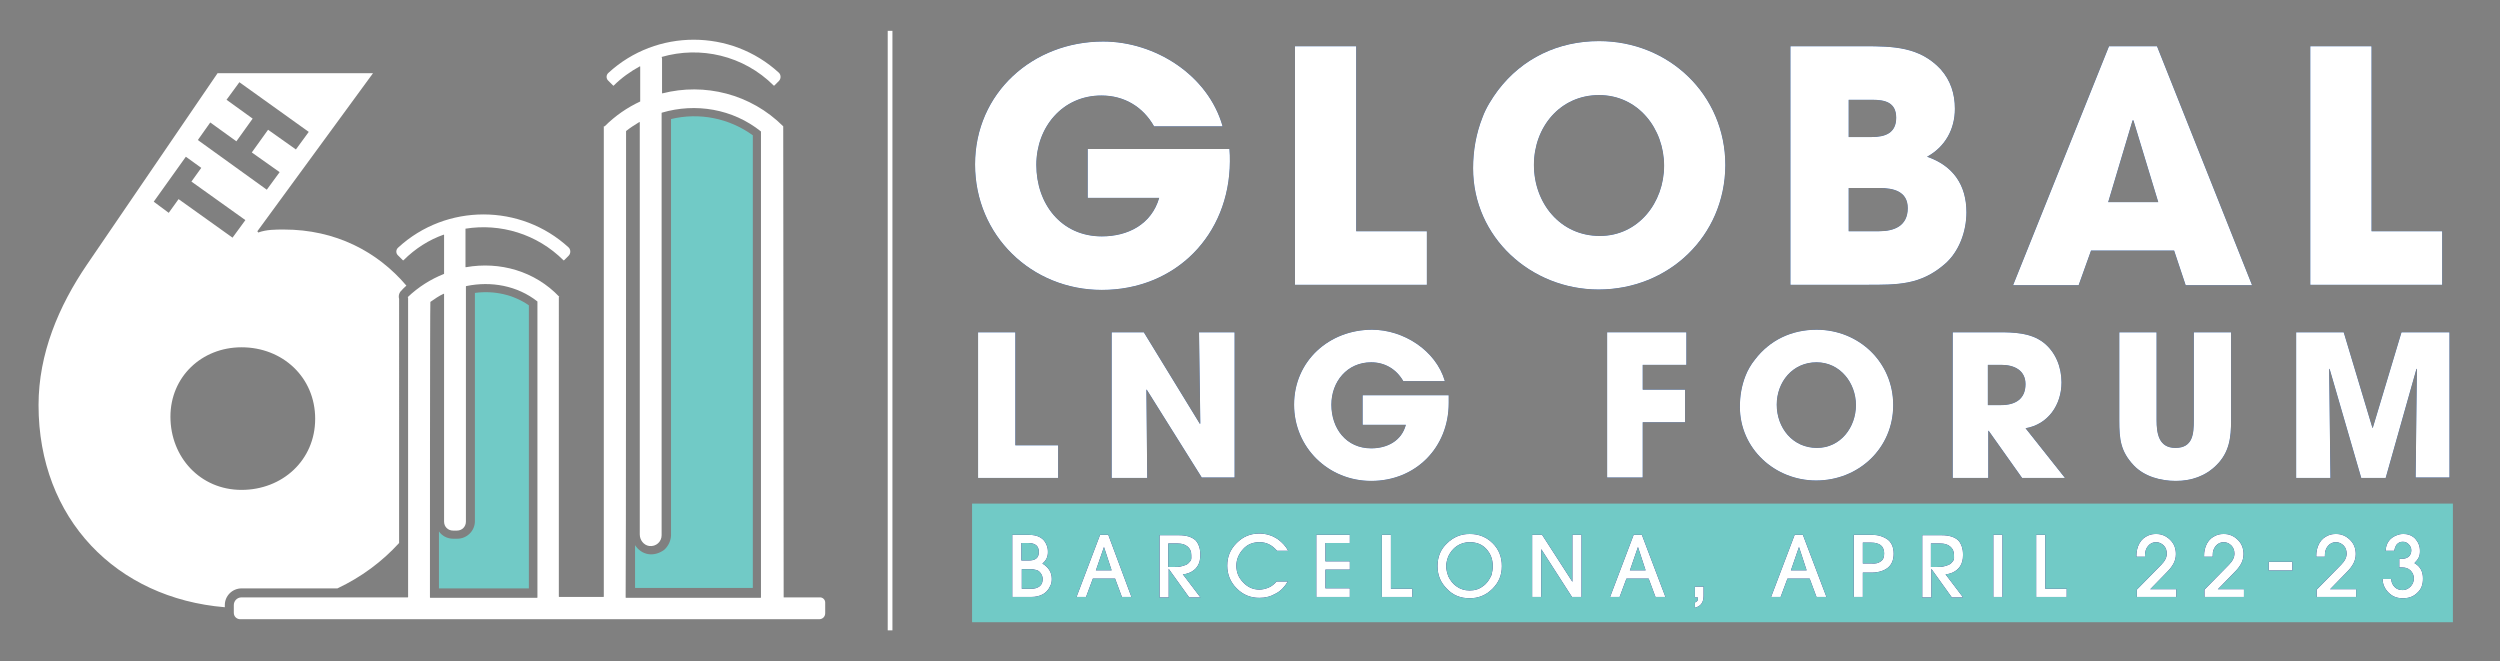 <?xml version="1.0" encoding="utf-8"?>
<!-- Generator: Adobe Illustrator 27.7.0, SVG Export Plug-In . SVG Version: 6.00 Build 0)  -->
<svg version="1.1" id="Layer_1" xmlns="http://www.w3.org/2000/svg" xmlns:xlink="http://www.w3.org/1999/xlink" x="0px" y="0px"
	 viewBox="0 0 583.8 154.4" style="enable-background:new 0 0 583.8 154.4;" xml:space="preserve">
<rect x="0" y="0" width="583.8" height="154.4" fill="#808080" stroke="none"/>
<style type="text/css">
	.st0{fill:#71CAC6;}
	.st1{fill:#FFFFFF;}
	.st2{fill:#12153E;}
	.st3{fill:#205DA9;}
</style>
<g>
	<g>
		<path class="st0" d="M151.4,129.4c-1.3-0.2-2.4-1-3.1-2.1v10h27.5V31.6c-5.5-4-12.5-5.4-19.1-3.8v97.1c0,1.3-0.6,2.6-1.6,3.5
			C154,129.2,152.7,129.6,151.4,129.4z"/>
		<path class="st0" d="M105.8,125.8c-1.4,0-2.6-0.7-3.3-1.7v13.3h21V71.3c-3.6-2.5-8.1-3.5-12.6-2.9v53.3c0,2.3-1.9,4.1-4.1,4.1
			H105.8z"/>
		<path class="st1" d="M183,139.4C182.9,139.4,182.9,139.4,183,139.4l-0.1-109.9l0,0c0,0,0,0,0,0v0h0c-7.6-7.6-18.4-10.2-28.2-7.7
			c-0.1,0-0.1,0-0.1-0.1l0-7.9c0-0.2,0-0.3-0.1-0.5c9-2.6,19.1-0.4,26.2,6.7c0,0,0.1,0,0.1,0l1.1-1.1c0.5-0.5,0.5-1.4,0-1.9
			c-11.2-10.3-28.6-10.3-39.8,0c-0.6,0.5-0.6,1.4,0,1.9l1.1,1.1c0,0,0.1,0,0.1,0c1.8-1.8,3.9-3.3,6.1-4.5c0.1,0,0.1,0,0.1,0.1l0,8
			c0,0,0,0.1,0,0.1c-3,1.4-5.8,3.3-8.3,5.8H141v109.8c0,0,0,0.1-0.1,0.1h-10.3c0,0-0.1,0-0.1-0.1V69.4h0l0.1-0.1
			c-5.7-6-13.9-8.3-21.8-6.9c-0.1,0-0.1,0-0.1-0.1v-8.6c0-0.1,0-0.2,0-0.3c8.1-1.3,16.7,1.2,22.9,7.4c0,0,0.1,0,0.1,0l1.1-1.1
			c0.5-0.5,0.5-1.4,0-1.9c-11.2-10.3-28.6-10.3-39.8,0c-0.6,0.5-0.6,1.4,0,1.9l1.1,1.1c0,0,0.1,0,0.1,0c2.8-2.8,6-4.8,9.4-6
			c0.1,0,0.1,0,0.1,0.1c0,0.9,0,8.3,0,9c0,0,0,0.1-0.1,0.1c-3,1.2-5.9,3-8.4,5.4l0.1,0.1h0v69.9c0,0,0,0.1-0.1,0.1H56.4
			c-1,0-1.8,0.8-1.8,1.8v1.8c0,0.9,0.7,1.5,1.5,1.5h135.2c0.8,0,1.4-0.6,1.4-1.4v-2.5c0-0.7-0.6-1.2-1.2-1.2H183z M146.2,30.6
			c1-0.8,2.1-1.5,3.1-2.1c0,0,0.1,0,0.1,0.1c0,3.5,0,84.4,0,96.2c0,1.3,0.9,2.5,2.2,2.7c1.6,0.2,2.9-1,2.9-2.5l0-98.6
			c0,0,0-0.1,0.1-0.1c7.8-2.3,16.5-0.9,23.1,4.4c0,0,0,0,0,0c0,1.1,0,105.7,0,108.8c0,0,0,0.1-0.1,0.1h-31.4c0,0-0.1,0-0.1-0.1
			C146.2,136.3,146.2,31.7,146.2,30.6C146.2,30.6,146.2,30.6,146.2,30.6z M100.5,70.5c1-0.7,2-1.4,3.1-1.9c0.1,0,0.1,0,0.1,0.1
			l0,53.1c0,1.2,0.9,2.1,2.1,2.1h0.9c1.2,0,2.1-0.9,2.1-2.1l0-54.9c0,0,0-0.1,0.1-0.1c5.8-1.2,11.9-0.1,16.6,3.6c0,0,0,0,0,0
			c0,1,0,66.7,0,69.1c0,0,0,0.1-0.1,0.1h-24.9c0,0-0.1,0-0.1-0.1C100.4,136.9,100.4,71.5,100.5,70.5
			C100.4,70.5,100.4,70.5,100.5,70.5z"/>
		<g>
			<g>
				<path class="st2" d="M257.3,67.7c-16.4,0-29.6-12.7-29.6-29.3c0-16.7,13.5-28.7,29.9-28.7c12.1,0,24.5,7.8,27.9,19.8h-16
					c-2.6-4.6-7-7.2-12.3-7.2c-9.1,0-15.2,7.4-15.2,16.2c0,9.1,5.8,16.7,15.3,16.7c6.1,0,11.6-2.8,13.4-9h-16.7V34.8h33.1
					c0.1,1,0.1,2,0.1,2.9C287.1,54.9,274.5,67.7,257.3,67.7z"/>
				<path class="st2" d="M302.4,66.6V10.8h14.3V54h16.5v12.5H302.4z"/>
				<path class="st2" d="M373.3,67.6c-15.8,0-29.3-12.2-29.3-28.3c0-4.1,0.7-8.1,2.2-11.9c0.8-2.2,2.2-4.4,3.6-6.3
					c5.7-7.5,14.1-11.5,23.6-11.5c16.3,0,29.5,12.5,29.5,29C402.8,55.2,389.6,67.6,373.3,67.6z M373.4,22.2
					c-9.1,0-15.2,7.5-15.2,16.3c0,8.9,6.1,16.6,15.4,16.6c9,0,15-7.8,15-16.4C388.6,30.1,382.6,22.2,373.4,22.2z"/>
				<path class="st2" d="M454.1,61.7c-5.7,4.9-11,4.8-18.3,4.8h-17.7V10.8h17.2c6.7,0,13,0.1,17.9,5.4c2.3,2.6,3.3,5.7,3.3,9.2
					c0,4.8-2.3,8.9-6.5,11.2c6.1,2.1,9.2,6.6,9.2,13C459.2,54,457.5,58.8,454.1,61.7z M437.2,23.3h-5.5v8.7h5.4
					c3.1,0,5.7-0.9,5.7-4.5S440.2,23.3,437.2,23.3z M438.9,43.9h-7.2V54h7.1c3.5,0,6.7-1.2,6.7-5.4
					C445.5,44.7,442.2,43.9,438.9,43.9z"/>
				<path class="st2" d="M510.4,66.6l-2.7-8.1h-19.4l-2.9,8.1h-15.3l22.4-55.8h11.2l22.2,55.8H510.4z M498.2,28.1L498.2,28.1H498
					l-5.7,19.1h11.7L498.2,28.1z"/>
				<path class="st2" d="M539.5,66.6V10.8h14.3V54h16.5v12.5H539.5z"/>
			</g>
			<g>
				<path class="st3" d="M257.3,67.7c-16.4,0-29.6-12.7-29.6-29.3c0-16.7,13.5-28.7,29.9-28.7c12.1,0,24.5,7.8,27.9,19.8h-16
					c-2.6-4.6-7-7.2-12.3-7.2c-9.1,0-15.2,7.4-15.2,16.2c0,9.1,5.8,16.7,15.3,16.7c6.1,0,11.6-2.8,13.4-9h-16.7V34.8h33.1
					c0.1,1,0.1,2,0.1,2.9C287.1,54.9,274.5,67.7,257.3,67.7z"/>
				<path class="st3" d="M302.4,66.6V10.8h14.3V54h16.5v12.5H302.4z"/>
				<path class="st3" d="M373.3,67.6c-15.8,0-29.3-12.2-29.3-28.3c0-4.1,0.7-8.1,2.2-11.9c0.8-2.2,2.2-4.4,3.6-6.3
					c5.7-7.5,14.1-11.5,23.6-11.5c16.3,0,29.5,12.5,29.5,29C402.8,55.2,389.6,67.6,373.3,67.6z M373.4,22.2
					c-9.1,0-15.2,7.5-15.2,16.3c0,8.9,6.1,16.6,15.4,16.6c9,0,15-7.8,15-16.4C388.6,30.1,382.6,22.2,373.4,22.2z"/>
				<path class="st3" d="M454.1,61.7c-5.7,4.9-11,4.8-18.3,4.8h-17.7V10.8h17.2c6.7,0,13,0.1,17.9,5.4c2.3,2.6,3.3,5.7,3.3,9.2
					c0,4.8-2.3,8.9-6.5,11.2c6.1,2.1,9.2,6.6,9.2,13C459.2,54,457.5,58.8,454.1,61.7z M437.2,23.3h-5.5v8.7h5.4
					c3.1,0,5.7-0.9,5.7-4.5S440.2,23.3,437.2,23.3z M438.9,43.9h-7.2V54h7.1c3.5,0,6.7-1.2,6.7-5.4
					C445.5,44.7,442.2,43.9,438.9,43.9z"/>
				<path class="st3" d="M510.4,66.6l-2.7-8.1h-19.4l-2.9,8.1h-15.3l22.4-55.8h11.2l22.2,55.8H510.4z M498.2,28.1L498.2,28.1H498
					l-5.7,19.1h11.7L498.2,28.1z"/>
				<path class="st3" d="M539.5,66.6V10.8h14.3V54h16.5v12.5H539.5z"/>
			</g>
			<g>
				<path class="st1" d="M257.3,67.7c-16.4,0-29.6-12.7-29.6-29.3c0-16.7,13.5-28.7,29.9-28.7c12.1,0,24.5,7.8,27.9,19.8h-16
					c-2.6-4.6-7-7.2-12.3-7.2c-9.1,0-15.2,7.4-15.2,16.2c0,9.1,5.8,16.7,15.3,16.7c6.1,0,11.6-2.8,13.4-9h-16.7V34.8h33.1
					c0.1,1,0.1,2,0.1,2.9C287.1,54.9,274.5,67.7,257.3,67.7z"/>
				<path class="st1" d="M302.4,66.6V10.8h14.3V54h16.5v12.5H302.4z"/>
				<path class="st1" d="M373.3,67.6c-15.8,0-29.3-12.2-29.3-28.3c0-4.1,0.7-8.1,2.2-11.9c0.8-2.2,2.2-4.4,3.6-6.3
					c5.7-7.5,14.1-11.5,23.6-11.5c16.3,0,29.5,12.5,29.5,29C402.8,55.2,389.6,67.6,373.3,67.6z M373.4,22.2
					c-9.1,0-15.2,7.5-15.2,16.3c0,8.9,6.1,16.6,15.4,16.6c9,0,15-7.8,15-16.4C388.6,30.1,382.6,22.2,373.4,22.2z"/>
				<path class="st1" d="M454.1,61.7c-5.7,4.9-11,4.8-18.3,4.8h-17.7V10.8h17.2c6.7,0,13,0.1,17.9,5.4c2.3,2.6,3.3,5.7,3.3,9.2
					c0,4.8-2.3,8.9-6.5,11.2c6.1,2.1,9.2,6.6,9.2,13C459.2,54,457.5,58.8,454.1,61.7z M437.2,23.3h-5.5v8.7h5.4
					c3.1,0,5.7-0.9,5.7-4.5S440.2,23.3,437.2,23.3z M438.9,43.9h-7.2V54h7.1c3.5,0,6.7-1.2,6.7-5.4
					C445.5,44.7,442.2,43.9,438.9,43.9z"/>
				<path class="st1" d="M510.4,66.6l-2.7-8.1h-19.4l-2.9,8.1h-15.3l22.4-55.8h11.2l22.2,55.8H510.4z M498.2,28.1L498.2,28.1H498
					l-5.7,19.1h11.7L498.2,28.1z"/>
				<path class="st1" d="M539.5,66.6V10.8h14.3V54h16.5v12.5H539.5z"/>
			</g>
		</g>
		<g>
			<g>
				<path class="st2" d="M228.4,111.6V77.6h8.7V104h10v7.6H228.4z"/>
				<path class="st2" d="M280.7,111.6l-12.9-20.6l-0.1,0l0.2,20.6h-8.3V77.6h7.5L280.2,99l0.1-0.1L280,77.6h8.3v33.9H280.7z"/>
				<path class="st2" d="M320.2,112.3c-10,0-18-7.8-18-17.8c0-10.2,8.2-17.5,18.2-17.5c7.3,0,14.9,4.8,17,12h-9.7
					c-1.6-2.8-4.3-4.4-7.5-4.4c-5.6,0-9.3,4.5-9.3,9.9c0,5.6,3.5,10.2,9.3,10.2c3.7,0,7.1-1.7,8.1-5.5h-10.1v-6.9h20.1
					c0,0.6,0,1.2,0,1.8C338.3,104.5,330.6,112.3,320.2,112.3z"/>
				<path class="st2" d="M383.6,85.2V91h9.9v7.6h-9.9v12.9h-8.3V77.6h18.5v7.6H383.6z"/>
				<path class="st2" d="M424.1,112.2c-9.6,0-17.8-7.4-17.8-17.2c0-2.5,0.4-4.9,1.3-7.2c0.5-1.3,1.3-2.7,2.2-3.8
					c3.5-4.6,8.6-7,14.4-7c9.9,0,17.9,7.6,17.9,17.6C442.1,104.7,434,112.2,424.1,112.2z M424.2,84.6c-5.6,0-9.3,4.6-9.3,9.9
					c0,5.4,3.7,10.1,9.4,10.1c5.5,0,9.1-4.8,9.1-10C433.4,89.4,429.7,84.6,424.2,84.6z"/>
				<path class="st2" d="M472.2,111.6l-7.8-11h-0.1v11h-8.3V77.6h10.7c3.6,0,7.5,0.1,10.5,2.4c2.8,2.2,4.2,5.7,4.2,9.3
					c0,5.2-3.1,9.8-8.4,10.7l9.2,11.6H472.2z M467.4,85.2h-3.2v9.4h3.1c3.3,0,5.7-1.4,5.7-4.9C473,86.5,470.4,85.2,467.4,85.2z"/>
				<path class="st2" d="M517.6,108.6c-2.6,2.6-5.9,3.7-9.5,3.7c-3.5,0-7.3-1-9.8-3.6c-3.1-3.3-3.4-6.1-3.4-10.5V77.6h8.7v20.5
					c0,3.1,0.5,6.5,4.4,6.5c4.1,0,4.3-3.3,4.3-6.5V77.6h8.7v20.5C521,102.2,520.6,105.6,517.6,108.6z"/>
				<path class="st2" d="M564.1,111.6l0.3-25.4l-0.1-0.1l-7.2,25.5h-5.7L544,86.1l-0.1,0.1l0.3,25.4h-8V77.6h11.1l6.7,22.3h0.1
					l6.7-22.3h11.2v33.9H564.1z"/>
			</g>
			<g>
				<path class="st3" d="M228.4,111.6V77.6h8.7V104h10v7.6H228.4z"/>
				<path class="st3" d="M280.7,111.6l-12.9-20.6l-0.1,0l0.2,20.6h-8.3V77.6h7.5L280.2,99l0.1-0.1L280,77.6h8.3v33.9H280.7z"/>
				<path class="st3" d="M320.2,112.3c-10,0-18-7.8-18-17.8c0-10.2,8.2-17.5,18.2-17.5c7.3,0,14.9,4.8,17,12h-9.7
					c-1.6-2.8-4.3-4.4-7.5-4.4c-5.6,0-9.3,4.5-9.3,9.9c0,5.6,3.5,10.2,9.3,10.2c3.7,0,7.1-1.7,8.1-5.5h-10.1v-6.9h20.1
					c0,0.6,0,1.2,0,1.8C338.3,104.5,330.6,112.3,320.2,112.3z"/>
				<path class="st3" d="M383.6,85.2V91h9.9v7.6h-9.9v12.9h-8.3V77.6h18.5v7.6H383.6z"/>
				<path class="st3" d="M424.1,112.2c-9.6,0-17.8-7.4-17.8-17.2c0-2.5,0.4-4.9,1.3-7.2c0.5-1.3,1.3-2.7,2.2-3.8
					c3.5-4.6,8.6-7,14.4-7c9.9,0,17.9,7.6,17.9,17.6C442.1,104.7,434,112.2,424.1,112.2z M424.2,84.6c-5.6,0-9.3,4.6-9.3,9.9
					c0,5.4,3.7,10.1,9.4,10.1c5.5,0,9.1-4.8,9.1-10C433.4,89.4,429.7,84.6,424.2,84.6z"/>
				<path class="st3" d="M472.2,111.6l-7.8-11h-0.1v11h-8.3V77.6h10.7c3.6,0,7.5,0.1,10.5,2.4c2.8,2.2,4.2,5.7,4.2,9.3
					c0,5.2-3.1,9.8-8.4,10.7l9.2,11.6H472.2z M467.4,85.2h-3.2v9.4h3.1c3.3,0,5.7-1.4,5.7-4.9C473,86.5,470.4,85.2,467.4,85.2z"/>
				<path class="st3" d="M517.6,108.6c-2.6,2.6-5.9,3.7-9.5,3.7c-3.5,0-7.3-1-9.8-3.6c-3.1-3.3-3.4-6.1-3.4-10.5V77.6h8.7v20.5
					c0,3.1,0.5,6.5,4.4,6.5c4.1,0,4.3-3.3,4.3-6.5V77.6h8.7v20.5C521,102.2,520.6,105.6,517.6,108.6z"/>
				<path class="st3" d="M564.1,111.6l0.3-25.4l-0.1-0.1l-7.2,25.5h-5.7L544,86.1l-0.1,0.1l0.3,25.4h-8V77.6h11.1l6.7,22.3h0.1
					l6.7-22.3h11.2v33.9H564.1z"/>
			</g>
			<g>
				<path class="st1" d="M228.4,111.6V77.6h8.7V104h10v7.6H228.4z"/>
				<path class="st1" d="M280.7,111.6l-12.9-20.6l-0.1,0l0.2,20.6h-8.3V77.6h7.5L280.2,99l0.1-0.1L280,77.6h8.3v33.9H280.7z"/>
				<path class="st1" d="M320.2,112.3c-10,0-18-7.8-18-17.8c0-10.2,8.2-17.5,18.2-17.5c7.3,0,14.9,4.8,17,12h-9.7
					c-1.6-2.8-4.3-4.4-7.5-4.4c-5.6,0-9.3,4.5-9.3,9.9c0,5.6,3.5,10.2,9.3,10.2c3.7,0,7.1-1.7,8.1-5.5h-10.1v-6.9h20.1
					c0,0.6,0,1.2,0,1.8C338.3,104.5,330.6,112.3,320.2,112.3z"/>
				<path class="st1" d="M383.6,85.2V91h9.9v7.6h-9.9v12.9h-8.3V77.6h18.5v7.6H383.6z"/>
				<path class="st1" d="M424.1,112.2c-9.6,0-17.8-7.4-17.8-17.2c0-2.5,0.4-4.9,1.3-7.2c0.5-1.3,1.3-2.7,2.2-3.8
					c3.5-4.6,8.6-7,14.4-7c9.9,0,17.9,7.6,17.9,17.6C442.1,104.7,434,112.2,424.1,112.2z M424.2,84.6c-5.6,0-9.3,4.6-9.3,9.9
					c0,5.4,3.7,10.1,9.4,10.1c5.5,0,9.1-4.8,9.1-10C433.4,89.4,429.7,84.6,424.2,84.6z"/>
				<path class="st1" d="M472.2,111.6l-7.8-11h-0.1v11h-8.3V77.6h10.7c3.6,0,7.5,0.1,10.5,2.4c2.8,2.2,4.2,5.7,4.2,9.3
					c0,5.2-3.1,9.8-8.4,10.7l9.2,11.6H472.2z M467.4,85.2h-3.2v9.4h3.1c3.3,0,5.7-1.4,5.7-4.9C473,86.5,470.4,85.2,467.4,85.2z"/>
				<path class="st1" d="M517.6,108.6c-2.6,2.6-5.9,3.7-9.5,3.7c-3.5,0-7.3-1-9.8-3.6c-3.1-3.3-3.4-6.1-3.4-10.5V77.6h8.7v20.5
					c0,3.1,0.5,6.5,4.4,6.5c4.1,0,4.3-3.3,4.3-6.5V77.6h8.7v20.5C521,102.2,520.6,105.6,517.6,108.6z"/>
				<path class="st1" d="M564.1,111.6l0.3-25.4l-0.1-0.1l-7.2,25.5h-5.7L544,86.1l-0.1,0.1l0.3,25.4h-8V77.6h11.1l6.7,22.3h0.1
					l6.7-22.3h11.2v33.9H564.1z"/>
			</g>
		</g>
		<rect x="227" y="117.6" class="st0" width="345.8" height="27.7"/>
		<rect x="207.3" y="7.2" class="st1" width="1.1" height="140"/>
		<g>
			<g>
				<path class="st2" d="M245.6,135.2c0,0.6-0.1,1.2-0.4,1.7c-0.7,1.6-2.2,2.5-4.5,2.5h-4.3v-14.5h3.8c2.2,0,3.6,0.8,4.2,2.4
					c0.2,0.5,0.3,1,0.3,1.6c0,1.1-0.4,2-1.3,2.7C244.9,132.5,245.6,133.7,245.6,135.2z M242.6,128.9c0-1.4-0.8-2.1-2.5-2.1h-1.6v4.1
					h1.7C241.8,130.9,242.6,130.3,242.6,128.9z M243.5,135.2c0-0.5-0.2-1-0.5-1.4c-0.3-0.4-0.6-0.6-1-0.7c-0.4-0.1-0.8-0.2-1.4-0.2
					h-2v4.6h2.3c0.7,0,1.4-0.2,1.9-0.6S243.5,135.9,243.5,135.2z"/>
				<path class="st2" d="M264.2,139.4H262l-1.6-4.3h-5.2l-1.6,4.3h-2.2l5.5-14.5h1.9L264.2,139.4z M259.6,133.2l-1.8-5.5h0l-1.9,5.5
					H259.6z"/>
				<path class="st2" d="M280.3,129.6c0,2.1-0.9,3.5-2.7,4.2c-0.5,0.2-1,0.3-1.4,0.3l4.1,5.4h-2.6l-4.8-6.7h0v6.7h-2.1v-14.5h4.5
					c1.8,0,3,0.4,3.9,1.2C279.9,127,280.3,128.1,280.3,129.6z M278.2,129.6c0-0.9-0.3-1.5-0.9-2c-0.6-0.5-1.4-0.7-2.3-0.7h-2.2v5.5
					h1.5c0.5,0,1,0,1.4-0.1c0.4-0.1,0.8-0.2,1.3-0.4c0.4-0.2,0.7-0.5,1-0.9S278.2,130.1,278.2,129.6z"/>
				<path class="st2" d="M300.8,128.6h-2.6c-1.2-1.4-2.5-2-4.1-2c-1.5,0-2.8,0.5-3.8,1.6c-1,1.1-1.6,2.4-1.6,3.9
					c0,1.5,0.5,2.8,1.6,3.9c1,1.1,2.3,1.7,3.8,1.7c0.7,0,1.5-0.2,2.2-0.5c0.7-0.3,1.3-0.8,1.8-1.4h2.6c-0.7,1.2-1.6,2.2-2.8,2.8
					c-1.2,0.7-2.4,1-3.8,1c-2.1,0-3.8-0.7-5.3-2.2c-1.5-1.5-2.2-3.3-2.2-5.3c0-2.1,0.7-3.8,2.2-5.3c1.5-1.5,3.2-2.2,5.3-2.2
					c1.6,0,3.1,0.5,4.4,1.4C299.4,126.7,300.2,127.5,300.8,128.6z"/>
				<path class="st2" d="M315.2,139.4h-7.8v-14.5h7.8v1.9h-5.7v4.3h5.7v1.9h-5.7v4.4h5.7V139.4z"/>
				<path class="st2" d="M329.9,139.4h-7.2v-14.5h2.1v12.6h5V139.4z"/>
				<path class="st2" d="M350.7,132.2c0,2.1-0.7,3.8-2.2,5.3c-1.5,1.5-3.3,2.2-5.3,2.2c-2.1,0-3.9-0.7-5.3-2.2
					c-1.5-1.5-2.2-3.2-2.2-5.3c0-2.1,0.7-3.9,2.2-5.3c1.5-1.5,3.3-2.2,5.3-2.2c2.1,0,3.9,0.7,5.4,2.2
					C350,128.3,350.7,130.1,350.7,132.2z M348.6,132.2c0-1.6-0.5-2.9-1.5-4c-1-1.1-2.3-1.6-3.9-1.6c-1.1,0-2.1,0.3-3,0.9
					c-0.9,0.6-1.5,1.4-2,2.4c-0.3,0.8-0.5,1.6-0.5,2.3c0,0.8,0.2,1.5,0.5,2.4c0.5,1,1.1,1.8,2,2.4c0.9,0.6,1.8,0.9,3,0.9
					c1.2,0,2.2-0.3,3.1-1c0.9-0.6,1.5-1.5,2-2.6C348.5,133.5,348.6,132.9,348.6,132.2z"/>
				<path class="st2" d="M369.3,139.4h-2.2l-7.2-11.2h0v11.2h-2.1v-14.5h2.3l7.1,11h0v-11h2.1V139.4z"/>
				<path class="st2" d="M388.9,139.4h-2.3l-1.6-4.3h-5.2l-1.6,4.3H376l5.5-14.5h1.9L388.9,139.4z M384.3,133.2l-1.8-5.5h0l-1.9,5.5
					H384.3z"/>
				<path class="st2" d="M397.8,139.2c0,1.5-0.7,2.4-2,2.7v-1.2c0.3-0.1,0.5-0.3,0.6-0.4c0.1-0.2,0.1-0.5,0.1-0.8h-0.7V137h2V139.2z
					"/>
				<path class="st2" d="M426.5,139.4h-2.3l-1.6-4.3h-5.2l-1.6,4.3h-2.2l5.5-14.5h1.9L426.5,139.4z M421.9,133.2l-1.8-5.5h0
					l-1.9,5.5H421.9z"/>
				<path class="st2" d="M440.8,126c0.9,0.7,1.4,1.8,1.4,3.3c0,1.5-0.5,2.6-1.4,3.3c-0.9,0.7-2.2,1.1-3.7,1.1H435v5.7h-2.1v-14.5
					h4.2C438.6,124.9,439.8,125.3,440.8,126z M439.2,131.1c0.6-0.4,0.8-1,0.8-1.9c0-0.8-0.3-1.5-0.8-1.9c-0.6-0.4-1.3-0.6-2.2-0.6
					H435v4.9h2.1C437.9,131.7,438.7,131.5,439.2,131.1z"/>
				<path class="st2" d="M458.4,129.6c0,2.1-0.9,3.5-2.7,4.2c-0.5,0.2-1,0.3-1.4,0.3l4.1,5.4h-2.6l-4.8-6.7h0v6.7h-2.1v-14.5h4.5
					c1.8,0,3,0.4,3.9,1.2C458,127,458.4,128.1,458.4,129.6z M456.3,129.6c0-0.9-0.3-1.5-0.9-2c-0.6-0.5-1.4-0.7-2.3-0.7h-2.2v5.5
					h1.5c0.5,0,1,0,1.4-0.1s0.8-0.2,1.3-0.4c0.4-0.2,0.7-0.5,1-0.9S456.3,130.1,456.3,129.6z"/>
				<path class="st2" d="M467.6,139.4h-2.1v-14.5h2.1V139.4z"/>
				<path class="st2" d="M482.7,139.4h-7.2v-14.5h2.1v12.6h5V139.4z"/>
				<path class="st2" d="M508.1,139.4H499v-1.7l5.7-5.8c0.9-0.9,1.3-1.8,1.3-2.6c0-0.7-0.2-1.4-0.7-1.9c-0.5-0.5-1.1-0.8-1.8-0.8
					c-0.8,0-1.4,0.3-1.9,0.9c-0.5,0.6-0.7,1.3-0.7,2.1v0.4h-2v-0.1c0-1.1,0.2-2.1,0.7-3c0.5-0.9,1.2-1.5,2.2-1.9
					c0.5-0.2,1.1-0.3,1.7-0.3c1.3,0,2.4,0.5,3.3,1.4c0.9,0.9,1.3,2,1.3,3.3c0,0.8-0.2,1.5-0.5,2.1c-0.3,0.6-0.8,1.3-1.5,2l-4,4.1
					h6.1V139.4z"/>
				<path class="st2" d="M523.9,139.4h-9.1v-1.7l5.7-5.8c0.9-0.9,1.3-1.8,1.3-2.6c0-0.7-0.2-1.4-0.7-1.9c-0.5-0.5-1.1-0.8-1.8-0.8
					c-0.8,0-1.4,0.3-1.9,0.9c-0.5,0.6-0.7,1.3-0.7,2.1v0.4h-2v-0.1c0-1.1,0.2-2.1,0.7-3c0.5-0.9,1.2-1.5,2.2-1.9
					c0.5-0.2,1.1-0.3,1.7-0.3c1.3,0,2.4,0.5,3.3,1.4c0.9,0.9,1.3,2,1.3,3.3c0,0.8-0.2,1.5-0.5,2.1c-0.3,0.6-0.8,1.3-1.5,2l-4,4.1
					h6.1V139.4z"/>
				<path class="st2" d="M535.3,133.2h-5.5v-2h5.5V133.2z"/>
				<path class="st2" d="M550.1,139.4H541v-1.7l5.7-5.8c0.9-0.9,1.3-1.8,1.3-2.6c0-0.7-0.2-1.4-0.7-1.9c-0.5-0.5-1.1-0.8-1.8-0.8
					c-0.8,0-1.4,0.3-1.9,0.9c-0.5,0.6-0.7,1.3-0.7,2.1v0.4h-2v-0.1c0-1.1,0.2-2.1,0.7-3c0.5-0.9,1.2-1.5,2.2-1.9
					c0.5-0.2,1.1-0.3,1.7-0.3c1.3,0,2.4,0.5,3.3,1.4c0.9,0.9,1.3,2,1.3,3.3c0,0.8-0.2,1.5-0.5,2.1c-0.3,0.6-0.8,1.3-1.5,2l-4,4.1
					h6.1V139.4z"/>
				<path class="st2" d="M565.8,135.1c0,1.4-0.4,2.5-1.3,3.3c-0.9,0.9-2,1.3-3.4,1.3c-1.3,0-2.4-0.4-3.3-1.3s-1.4-2-1.4-3.2h2
					c0,0.8,0.3,1.4,0.8,1.9c0.5,0.5,1.1,0.7,1.9,0.7c0.7,0,1.3-0.3,1.8-0.8s0.8-1.2,0.8-1.9c0-0.8-0.3-1.4-0.8-1.9s-1.2-0.7-1.9-0.7
					h-0.7v-2h0.7c0.6,0,1.1-0.2,1.5-0.5c0.4-0.4,0.6-0.9,0.6-1.5c0-0.5-0.2-1-0.6-1.4c-0.4-0.4-0.8-0.6-1.4-0.6
					c-0.6,0-1,0.2-1.4,0.6c-0.3,0.4-0.5,0.9-0.6,1.5h-2c0.1-1.8,1-3,2.6-3.6c0.5-0.2,1-0.3,1.5-0.3c1.2,0,2.1,0.4,2.8,1.1
					c0.7,0.8,1.1,1.7,1.1,2.9c0,0.6-0.1,1.1-0.3,1.5c-0.2,0.4-0.5,0.8-1,1.3C565.2,132.3,565.8,133.5,565.8,135.1z"/>
			</g>
			<g>
				<path class="st3" d="M245.6,135.2c0,0.6-0.1,1.2-0.4,1.7c-0.7,1.6-2.2,2.5-4.5,2.5h-4.3v-14.5h3.8c2.2,0,3.6,0.8,4.2,2.4
					c0.2,0.5,0.3,1,0.3,1.6c0,1.1-0.4,2-1.3,2.7C244.9,132.5,245.6,133.7,245.6,135.2z M242.6,128.9c0-1.4-0.8-2.1-2.5-2.1h-1.6v4.1
					h1.7C241.8,130.9,242.6,130.3,242.6,128.9z M243.5,135.2c0-0.5-0.2-1-0.5-1.4c-0.3-0.4-0.6-0.6-1-0.7c-0.4-0.1-0.8-0.2-1.4-0.2
					h-2v4.6h2.3c0.7,0,1.4-0.2,1.9-0.6S243.5,135.9,243.5,135.2z"/>
				<path class="st3" d="M264.2,139.4H262l-1.6-4.3h-5.2l-1.6,4.3h-2.2l5.5-14.5h1.9L264.2,139.4z M259.6,133.2l-1.8-5.5h0l-1.9,5.5
					H259.6z"/>
				<path class="st3" d="M280.3,129.6c0,2.1-0.9,3.5-2.7,4.2c-0.5,0.2-1,0.3-1.4,0.3l4.1,5.4h-2.6l-4.8-6.7h0v6.7h-2.1v-14.5h4.5
					c1.8,0,3,0.4,3.9,1.2C279.9,127,280.3,128.1,280.3,129.6z M278.2,129.6c0-0.9-0.3-1.5-0.9-2c-0.6-0.5-1.4-0.7-2.3-0.7h-2.2v5.5
					h1.5c0.5,0,1,0,1.4-0.1c0.4-0.1,0.8-0.2,1.3-0.4c0.4-0.2,0.7-0.5,1-0.9S278.2,130.1,278.2,129.6z"/>
				<path class="st3" d="M300.8,128.6h-2.6c-1.2-1.4-2.5-2-4.1-2c-1.5,0-2.8,0.5-3.8,1.6c-1,1.1-1.6,2.4-1.6,3.9
					c0,1.5,0.5,2.8,1.6,3.9c1,1.1,2.3,1.7,3.8,1.7c0.7,0,1.5-0.2,2.2-0.5c0.7-0.3,1.3-0.8,1.8-1.4h2.6c-0.7,1.2-1.6,2.2-2.8,2.8
					c-1.2,0.7-2.4,1-3.8,1c-2.1,0-3.8-0.7-5.3-2.2c-1.5-1.5-2.2-3.3-2.2-5.3c0-2.1,0.7-3.8,2.2-5.3c1.5-1.5,3.2-2.2,5.3-2.2
					c1.6,0,3.1,0.5,4.4,1.4C299.4,126.7,300.2,127.5,300.8,128.6z"/>
				<path class="st3" d="M315.2,139.4h-7.8v-14.5h7.8v1.9h-5.7v4.3h5.7v1.9h-5.7v4.4h5.7V139.4z"/>
				<path class="st3" d="M329.9,139.4h-7.2v-14.5h2.1v12.6h5V139.4z"/>
				<path class="st3" d="M350.7,132.2c0,2.1-0.7,3.8-2.2,5.3c-1.5,1.5-3.3,2.2-5.3,2.2c-2.1,0-3.9-0.7-5.3-2.2
					c-1.5-1.5-2.2-3.2-2.2-5.3c0-2.1,0.7-3.9,2.2-5.3c1.5-1.5,3.3-2.2,5.3-2.2c2.1,0,3.9,0.7,5.4,2.2
					C350,128.3,350.7,130.1,350.7,132.2z M348.6,132.2c0-1.6-0.5-2.9-1.5-4c-1-1.1-2.3-1.6-3.9-1.6c-1.1,0-2.1,0.3-3,0.9
					c-0.9,0.6-1.5,1.4-2,2.4c-0.3,0.8-0.5,1.6-0.5,2.3c0,0.8,0.2,1.5,0.5,2.4c0.5,1,1.1,1.8,2,2.4c0.9,0.6,1.8,0.9,3,0.9
					c1.2,0,2.2-0.3,3.1-1c0.9-0.6,1.5-1.5,2-2.6C348.5,133.5,348.6,132.9,348.6,132.2z"/>
				<path class="st3" d="M369.3,139.4h-2.2l-7.2-11.2h0v11.2h-2.1v-14.5h2.3l7.1,11h0v-11h2.1V139.4z"/>
				<path class="st3" d="M388.9,139.4h-2.3l-1.6-4.3h-5.2l-1.6,4.3H376l5.5-14.5h1.9L388.9,139.4z M384.3,133.2l-1.8-5.5h0l-1.9,5.5
					H384.3z"/>
				<path class="st3" d="M397.8,139.2c0,1.5-0.7,2.4-2,2.7v-1.2c0.3-0.1,0.5-0.3,0.6-0.4c0.1-0.2,0.1-0.5,0.1-0.8h-0.7V137h2V139.2z
					"/>
				<path class="st3" d="M426.5,139.4h-2.3l-1.6-4.3h-5.2l-1.6,4.3h-2.2l5.5-14.5h1.9L426.5,139.4z M421.9,133.2l-1.8-5.5h0
					l-1.9,5.5H421.9z"/>
				<path class="st3" d="M440.8,126c0.9,0.7,1.4,1.8,1.4,3.3c0,1.5-0.5,2.6-1.4,3.3c-0.9,0.7-2.2,1.1-3.7,1.1H435v5.7h-2.1v-14.5
					h4.2C438.6,124.9,439.8,125.3,440.8,126z M439.2,131.1c0.6-0.4,0.8-1,0.8-1.9c0-0.8-0.3-1.5-0.8-1.9c-0.6-0.4-1.3-0.6-2.2-0.6
					H435v4.9h2.1C437.9,131.7,438.7,131.5,439.2,131.1z"/>
				<path class="st3" d="M458.4,129.6c0,2.1-0.9,3.5-2.7,4.2c-0.5,0.2-1,0.3-1.4,0.3l4.1,5.4h-2.6l-4.8-6.7h0v6.7h-2.1v-14.5h4.5
					c1.8,0,3,0.4,3.9,1.2C458,127,458.4,128.1,458.4,129.6z M456.3,129.6c0-0.9-0.3-1.5-0.9-2c-0.6-0.5-1.4-0.7-2.3-0.7h-2.2v5.5
					h1.5c0.5,0,1,0,1.4-0.1s0.8-0.2,1.3-0.4c0.4-0.2,0.7-0.5,1-0.9S456.3,130.1,456.3,129.6z"/>
				<path class="st3" d="M467.6,139.4h-2.1v-14.5h2.1V139.4z"/>
				<path class="st3" d="M482.7,139.4h-7.2v-14.5h2.1v12.6h5V139.4z"/>
				<path class="st3" d="M508.1,139.4H499v-1.7l5.7-5.8c0.9-0.9,1.3-1.8,1.3-2.6c0-0.7-0.2-1.4-0.7-1.9c-0.5-0.5-1.1-0.8-1.8-0.8
					c-0.8,0-1.4,0.3-1.9,0.9c-0.5,0.6-0.7,1.3-0.7,2.1v0.4h-2v-0.1c0-1.1,0.2-2.1,0.7-3c0.5-0.9,1.2-1.5,2.2-1.9
					c0.5-0.2,1.1-0.3,1.7-0.3c1.3,0,2.4,0.5,3.3,1.4c0.9,0.9,1.3,2,1.3,3.3c0,0.8-0.2,1.5-0.5,2.1c-0.3,0.6-0.8,1.3-1.5,2l-4,4.1
					h6.1V139.4z"/>
				<path class="st3" d="M523.9,139.4h-9.1v-1.7l5.7-5.8c0.9-0.9,1.3-1.8,1.3-2.6c0-0.7-0.2-1.4-0.7-1.9c-0.5-0.5-1.1-0.8-1.8-0.8
					c-0.8,0-1.4,0.3-1.9,0.9c-0.5,0.6-0.7,1.3-0.7,2.1v0.4h-2v-0.1c0-1.1,0.2-2.1,0.7-3c0.5-0.9,1.2-1.5,2.2-1.9
					c0.5-0.2,1.1-0.3,1.7-0.3c1.3,0,2.4,0.5,3.3,1.4c0.9,0.9,1.3,2,1.3,3.3c0,0.8-0.2,1.5-0.5,2.1c-0.3,0.6-0.8,1.3-1.5,2l-4,4.1
					h6.1V139.4z"/>
				<path class="st3" d="M535.3,133.2h-5.5v-2h5.5V133.2z"/>
				<path class="st3" d="M550.1,139.4H541v-1.7l5.7-5.8c0.9-0.9,1.3-1.8,1.3-2.6c0-0.7-0.2-1.4-0.7-1.9c-0.5-0.5-1.1-0.8-1.8-0.8
					c-0.8,0-1.4,0.3-1.9,0.9c-0.5,0.6-0.7,1.3-0.7,2.1v0.4h-2v-0.1c0-1.1,0.2-2.1,0.7-3c0.5-0.9,1.2-1.5,2.2-1.9
					c0.5-0.2,1.1-0.3,1.7-0.3c1.3,0,2.4,0.5,3.3,1.4c0.9,0.9,1.3,2,1.3,3.3c0,0.8-0.2,1.5-0.5,2.1c-0.3,0.6-0.8,1.3-1.5,2l-4,4.1
					h6.1V139.4z"/>
				<path class="st3" d="M565.8,135.1c0,1.4-0.4,2.5-1.3,3.3c-0.9,0.9-2,1.3-3.4,1.3c-1.3,0-2.4-0.4-3.3-1.3s-1.4-2-1.4-3.2h2
					c0,0.8,0.3,1.4,0.8,1.9c0.5,0.5,1.1,0.7,1.9,0.7c0.7,0,1.3-0.3,1.8-0.8s0.8-1.2,0.8-1.9c0-0.8-0.3-1.4-0.8-1.9s-1.2-0.7-1.9-0.7
					h-0.7v-2h0.7c0.6,0,1.1-0.2,1.5-0.5c0.4-0.4,0.6-0.9,0.6-1.5c0-0.5-0.2-1-0.6-1.4c-0.4-0.4-0.8-0.6-1.4-0.6
					c-0.6,0-1,0.2-1.4,0.6c-0.3,0.4-0.5,0.9-0.6,1.5h-2c0.1-1.8,1-3,2.6-3.6c0.5-0.2,1-0.3,1.5-0.3c1.2,0,2.1,0.4,2.8,1.1
					c0.7,0.8,1.1,1.7,1.1,2.9c0,0.6-0.1,1.1-0.3,1.5c-0.2,0.4-0.5,0.8-1,1.3C565.2,132.3,565.8,133.5,565.8,135.1z"/>
			</g>
			<g>
				<path class="st1" d="M245.6,135.2c0,0.6-0.1,1.2-0.4,1.7c-0.7,1.6-2.2,2.5-4.5,2.5h-4.3v-14.5h3.8c2.2,0,3.6,0.8,4.2,2.4
					c0.2,0.5,0.3,1,0.3,1.6c0,1.1-0.4,2-1.3,2.7C244.9,132.5,245.6,133.7,245.6,135.2z M242.6,128.9c0-1.4-0.8-2.1-2.5-2.1h-1.6v4.1
					h1.7C241.8,130.9,242.6,130.3,242.6,128.9z M243.5,135.2c0-0.5-0.2-1-0.5-1.4c-0.3-0.4-0.6-0.6-1-0.7c-0.4-0.1-0.8-0.2-1.4-0.2
					h-2v4.6h2.3c0.7,0,1.4-0.2,1.9-0.6S243.5,135.9,243.5,135.2z"/>
				<path class="st1" d="M264.2,139.4H262l-1.6-4.3h-5.2l-1.6,4.3h-2.2l5.5-14.5h1.9L264.2,139.4z M259.6,133.2l-1.8-5.5h0l-1.9,5.5
					H259.6z"/>
				<path class="st1" d="M280.3,129.6c0,2.1-0.9,3.5-2.7,4.2c-0.5,0.2-1,0.3-1.4,0.3l4.1,5.4h-2.6l-4.8-6.7h0v6.7h-2.1v-14.5h4.5
					c1.8,0,3,0.4,3.9,1.2C279.9,127,280.3,128.1,280.3,129.6z M278.2,129.6c0-0.9-0.3-1.5-0.9-2c-0.6-0.5-1.4-0.7-2.3-0.7h-2.2v5.5
					h1.5c0.5,0,1,0,1.4-0.1c0.4-0.1,0.8-0.2,1.3-0.4c0.4-0.2,0.7-0.5,1-0.9S278.2,130.1,278.2,129.6z"/>
				<path class="st1" d="M300.8,128.6h-2.6c-1.2-1.4-2.5-2-4.1-2c-1.5,0-2.8,0.5-3.8,1.6c-1,1.1-1.6,2.4-1.6,3.9
					c0,1.5,0.5,2.8,1.6,3.9c1,1.1,2.3,1.7,3.8,1.7c0.7,0,1.5-0.2,2.2-0.5c0.7-0.3,1.3-0.8,1.8-1.4h2.6c-0.7,1.2-1.6,2.2-2.8,2.8
					c-1.2,0.7-2.4,1-3.8,1c-2.1,0-3.8-0.7-5.3-2.2c-1.5-1.5-2.2-3.3-2.2-5.3c0-2.1,0.7-3.8,2.2-5.3c1.5-1.5,3.2-2.2,5.3-2.2
					c1.6,0,3.1,0.5,4.4,1.4C299.4,126.7,300.2,127.5,300.8,128.6z"/>
				<path class="st1" d="M315.2,139.4h-7.8v-14.5h7.8v1.9h-5.7v4.3h5.7v1.9h-5.7v4.4h5.7V139.4z"/>
				<path class="st1" d="M329.9,139.4h-7.2v-14.5h2.1v12.6h5V139.4z"/>
				<path class="st1" d="M350.7,132.2c0,2.1-0.7,3.8-2.2,5.3c-1.5,1.5-3.3,2.2-5.3,2.2c-2.1,0-3.9-0.7-5.3-2.2
					c-1.5-1.5-2.2-3.2-2.2-5.3c0-2.1,0.7-3.9,2.2-5.3c1.5-1.5,3.3-2.2,5.3-2.2c2.1,0,3.9,0.7,5.4,2.2
					C350,128.3,350.7,130.1,350.7,132.2z M348.6,132.2c0-1.6-0.5-2.9-1.5-4c-1-1.1-2.3-1.6-3.9-1.6c-1.1,0-2.1,0.3-3,0.9
					c-0.9,0.6-1.5,1.4-2,2.4c-0.3,0.8-0.5,1.6-0.5,2.3c0,0.8,0.2,1.5,0.5,2.4c0.5,1,1.1,1.8,2,2.4c0.9,0.6,1.8,0.9,3,0.9
					c1.2,0,2.2-0.3,3.1-1c0.9-0.6,1.5-1.5,2-2.6C348.5,133.5,348.6,132.9,348.6,132.2z"/>
				<path class="st1" d="M369.3,139.4h-2.2l-7.2-11.2h0v11.2h-2.1v-14.5h2.3l7.1,11h0v-11h2.1V139.4z"/>
				<path class="st1" d="M388.9,139.4h-2.3l-1.6-4.3h-5.2l-1.6,4.3H376l5.5-14.5h1.9L388.9,139.4z M384.3,133.2l-1.8-5.5h0l-1.9,5.5
					H384.3z"/>
				<path class="st1" d="M397.8,139.2c0,1.5-0.7,2.4-2,2.7v-1.2c0.3-0.1,0.5-0.3,0.6-0.4c0.1-0.2,0.1-0.5,0.1-0.8h-0.7V137h2V139.2z
					"/>
				<path class="st1" d="M426.5,139.4h-2.3l-1.6-4.3h-5.2l-1.6,4.3h-2.2l5.5-14.5h1.9L426.5,139.4z M421.9,133.2l-1.8-5.5h0
					l-1.9,5.5H421.9z"/>
				<path class="st1" d="M440.8,126c0.9,0.7,1.4,1.8,1.4,3.3c0,1.5-0.5,2.6-1.4,3.3c-0.9,0.7-2.2,1.1-3.7,1.1H435v5.7h-2.1v-14.5
					h4.2C438.6,124.9,439.8,125.3,440.8,126z M439.2,131.1c0.6-0.4,0.8-1,0.8-1.9c0-0.8-0.3-1.5-0.8-1.9c-0.6-0.4-1.3-0.6-2.2-0.6
					H435v4.9h2.1C437.9,131.7,438.7,131.5,439.2,131.1z"/>
				<path class="st1" d="M458.4,129.6c0,2.1-0.9,3.5-2.7,4.2c-0.5,0.2-1,0.3-1.4,0.3l4.1,5.4h-2.6l-4.8-6.7h0v6.7h-2.1v-14.5h4.5
					c1.8,0,3,0.4,3.9,1.2C458,127,458.4,128.1,458.4,129.6z M456.3,129.6c0-0.9-0.3-1.5-0.9-2c-0.6-0.5-1.4-0.7-2.3-0.7h-2.2v5.5
					h1.5c0.5,0,1,0,1.4-0.1s0.8-0.2,1.3-0.4c0.4-0.2,0.7-0.5,1-0.9S456.3,130.1,456.3,129.6z"/>
				<path class="st1" d="M467.6,139.4h-2.1v-14.5h2.1V139.4z"/>
				<path class="st1" d="M482.7,139.4h-7.2v-14.5h2.1v12.6h5V139.4z"/>
				<path class="st1" d="M508.1,139.4H499v-1.7l5.7-5.8c0.9-0.9,1.3-1.8,1.3-2.6c0-0.7-0.2-1.4-0.7-1.9c-0.5-0.5-1.1-0.8-1.8-0.8
					c-0.8,0-1.4,0.3-1.9,0.9c-0.5,0.6-0.7,1.3-0.7,2.1v0.4h-2v-0.1c0-1.1,0.2-2.1,0.7-3c0.5-0.9,1.2-1.5,2.2-1.9
					c0.5-0.2,1.1-0.3,1.7-0.3c1.3,0,2.4,0.5,3.3,1.4c0.9,0.9,1.3,2,1.3,3.3c0,0.8-0.2,1.5-0.5,2.1c-0.3,0.6-0.8,1.3-1.5,2l-4,4.1
					h6.1V139.4z"/>
				<path class="st1" d="M523.9,139.4h-9.1v-1.7l5.7-5.8c0.9-0.9,1.3-1.8,1.3-2.6c0-0.7-0.2-1.4-0.7-1.9c-0.5-0.5-1.1-0.8-1.8-0.8
					c-0.8,0-1.4,0.3-1.9,0.9c-0.5,0.6-0.7,1.3-0.7,2.1v0.4h-2v-0.1c0-1.1,0.2-2.1,0.7-3c0.5-0.9,1.2-1.5,2.2-1.9
					c0.5-0.2,1.1-0.3,1.7-0.3c1.3,0,2.4,0.5,3.3,1.4c0.9,0.9,1.3,2,1.3,3.3c0,0.8-0.2,1.5-0.5,2.1c-0.3,0.6-0.8,1.3-1.5,2l-4,4.1
					h6.1V139.4z"/>
				<path class="st1" d="M535.3,133.2h-5.5v-2h5.5V133.2z"/>
				<path class="st1" d="M550.1,139.4H541v-1.7l5.7-5.8c0.9-0.9,1.3-1.8,1.3-2.6c0-0.7-0.2-1.4-0.7-1.9c-0.5-0.5-1.1-0.8-1.8-0.8
					c-0.8,0-1.4,0.3-1.9,0.9c-0.5,0.6-0.7,1.3-0.7,2.1v0.4h-2v-0.1c0-1.1,0.2-2.1,0.7-3c0.5-0.9,1.2-1.5,2.2-1.9
					c0.5-0.2,1.1-0.3,1.7-0.3c1.3,0,2.4,0.5,3.3,1.4c0.9,0.9,1.3,2,1.3,3.3c0,0.8-0.2,1.5-0.5,2.1c-0.3,0.6-0.8,1.3-1.5,2l-4,4.1
					h6.1V139.4z"/>
				<path class="st1" d="M565.8,135.1c0,1.4-0.4,2.5-1.3,3.3c-0.9,0.9-2,1.3-3.4,1.3c-1.3,0-2.4-0.4-3.3-1.3s-1.4-2-1.4-3.2h2
					c0,0.8,0.3,1.4,0.8,1.9c0.5,0.5,1.1,0.7,1.9,0.7c0.7,0,1.3-0.3,1.8-0.8s0.8-1.2,0.8-1.9c0-0.8-0.3-1.4-0.8-1.9s-1.2-0.7-1.9-0.7
					h-0.7v-2h0.7c0.6,0,1.1-0.2,1.5-0.5c0.4-0.4,0.6-0.9,0.6-1.5c0-0.5-0.2-1-0.6-1.4c-0.4-0.4-0.8-0.6-1.4-0.6
					c-0.6,0-1,0.2-1.4,0.6c-0.3,0.4-0.5,0.9-0.6,1.5h-2c0.1-1.8,1-3,2.6-3.6c0.5-0.2,1-0.3,1.5-0.3c1.2,0,2.1,0.4,2.8,1.1
					c0.7,0.8,1.1,1.7,1.1,2.9c0,0.6-0.1,1.1-0.3,1.5c-0.2,0.4-0.5,0.8-1,1.3C565.2,132.3,565.8,133.5,565.8,135.1z"/>
			</g>
		</g>
	</g>
	<path class="st1" d="M94.9,66.7c-6.8-8-16.6-13.1-28.6-13.1c-2,0-4.1,0-6,0.7L60.1,54l27-36.9H50.8L20.3,61.8
		C13.7,71.5,9,82.6,9,94.6c0,26.6,18.2,45.1,43.5,47.2v-0.5c0-2.2,1.8-3.9,3.9-3.9h22.4c5.5-2.6,10.4-6.2,14.4-10.6V69.8
		c-0.2-0.7,0-1.5,0.6-2C94.1,67.4,94.5,67.1,94.9,66.7z M49.1,28.6l6.1,4.4l3.8-5.3l-6.1-4.4l3-4.1l16.2,11.6l-3,4.1l-6.5-4.6
		l-3.8,5.3l6.5,4.6l-3,4.1L46.2,32.7L49.1,28.6z M35.9,47.1l7.5-10.5l3.6,2.6l-2.3,3.2l12.6,9l-3,4.1l-12.6-9l-2.3,3.2L35.9,47.1z
		 M56.4,114.4c-9.6,0-16.6-7.6-16.6-17.1c0-9.3,7.3-16.2,16.6-16.2c9.6,0,17.2,7,17.2,16.7C73.6,107.5,65.9,114.4,56.4,114.4z"/>
</g>
</svg>
